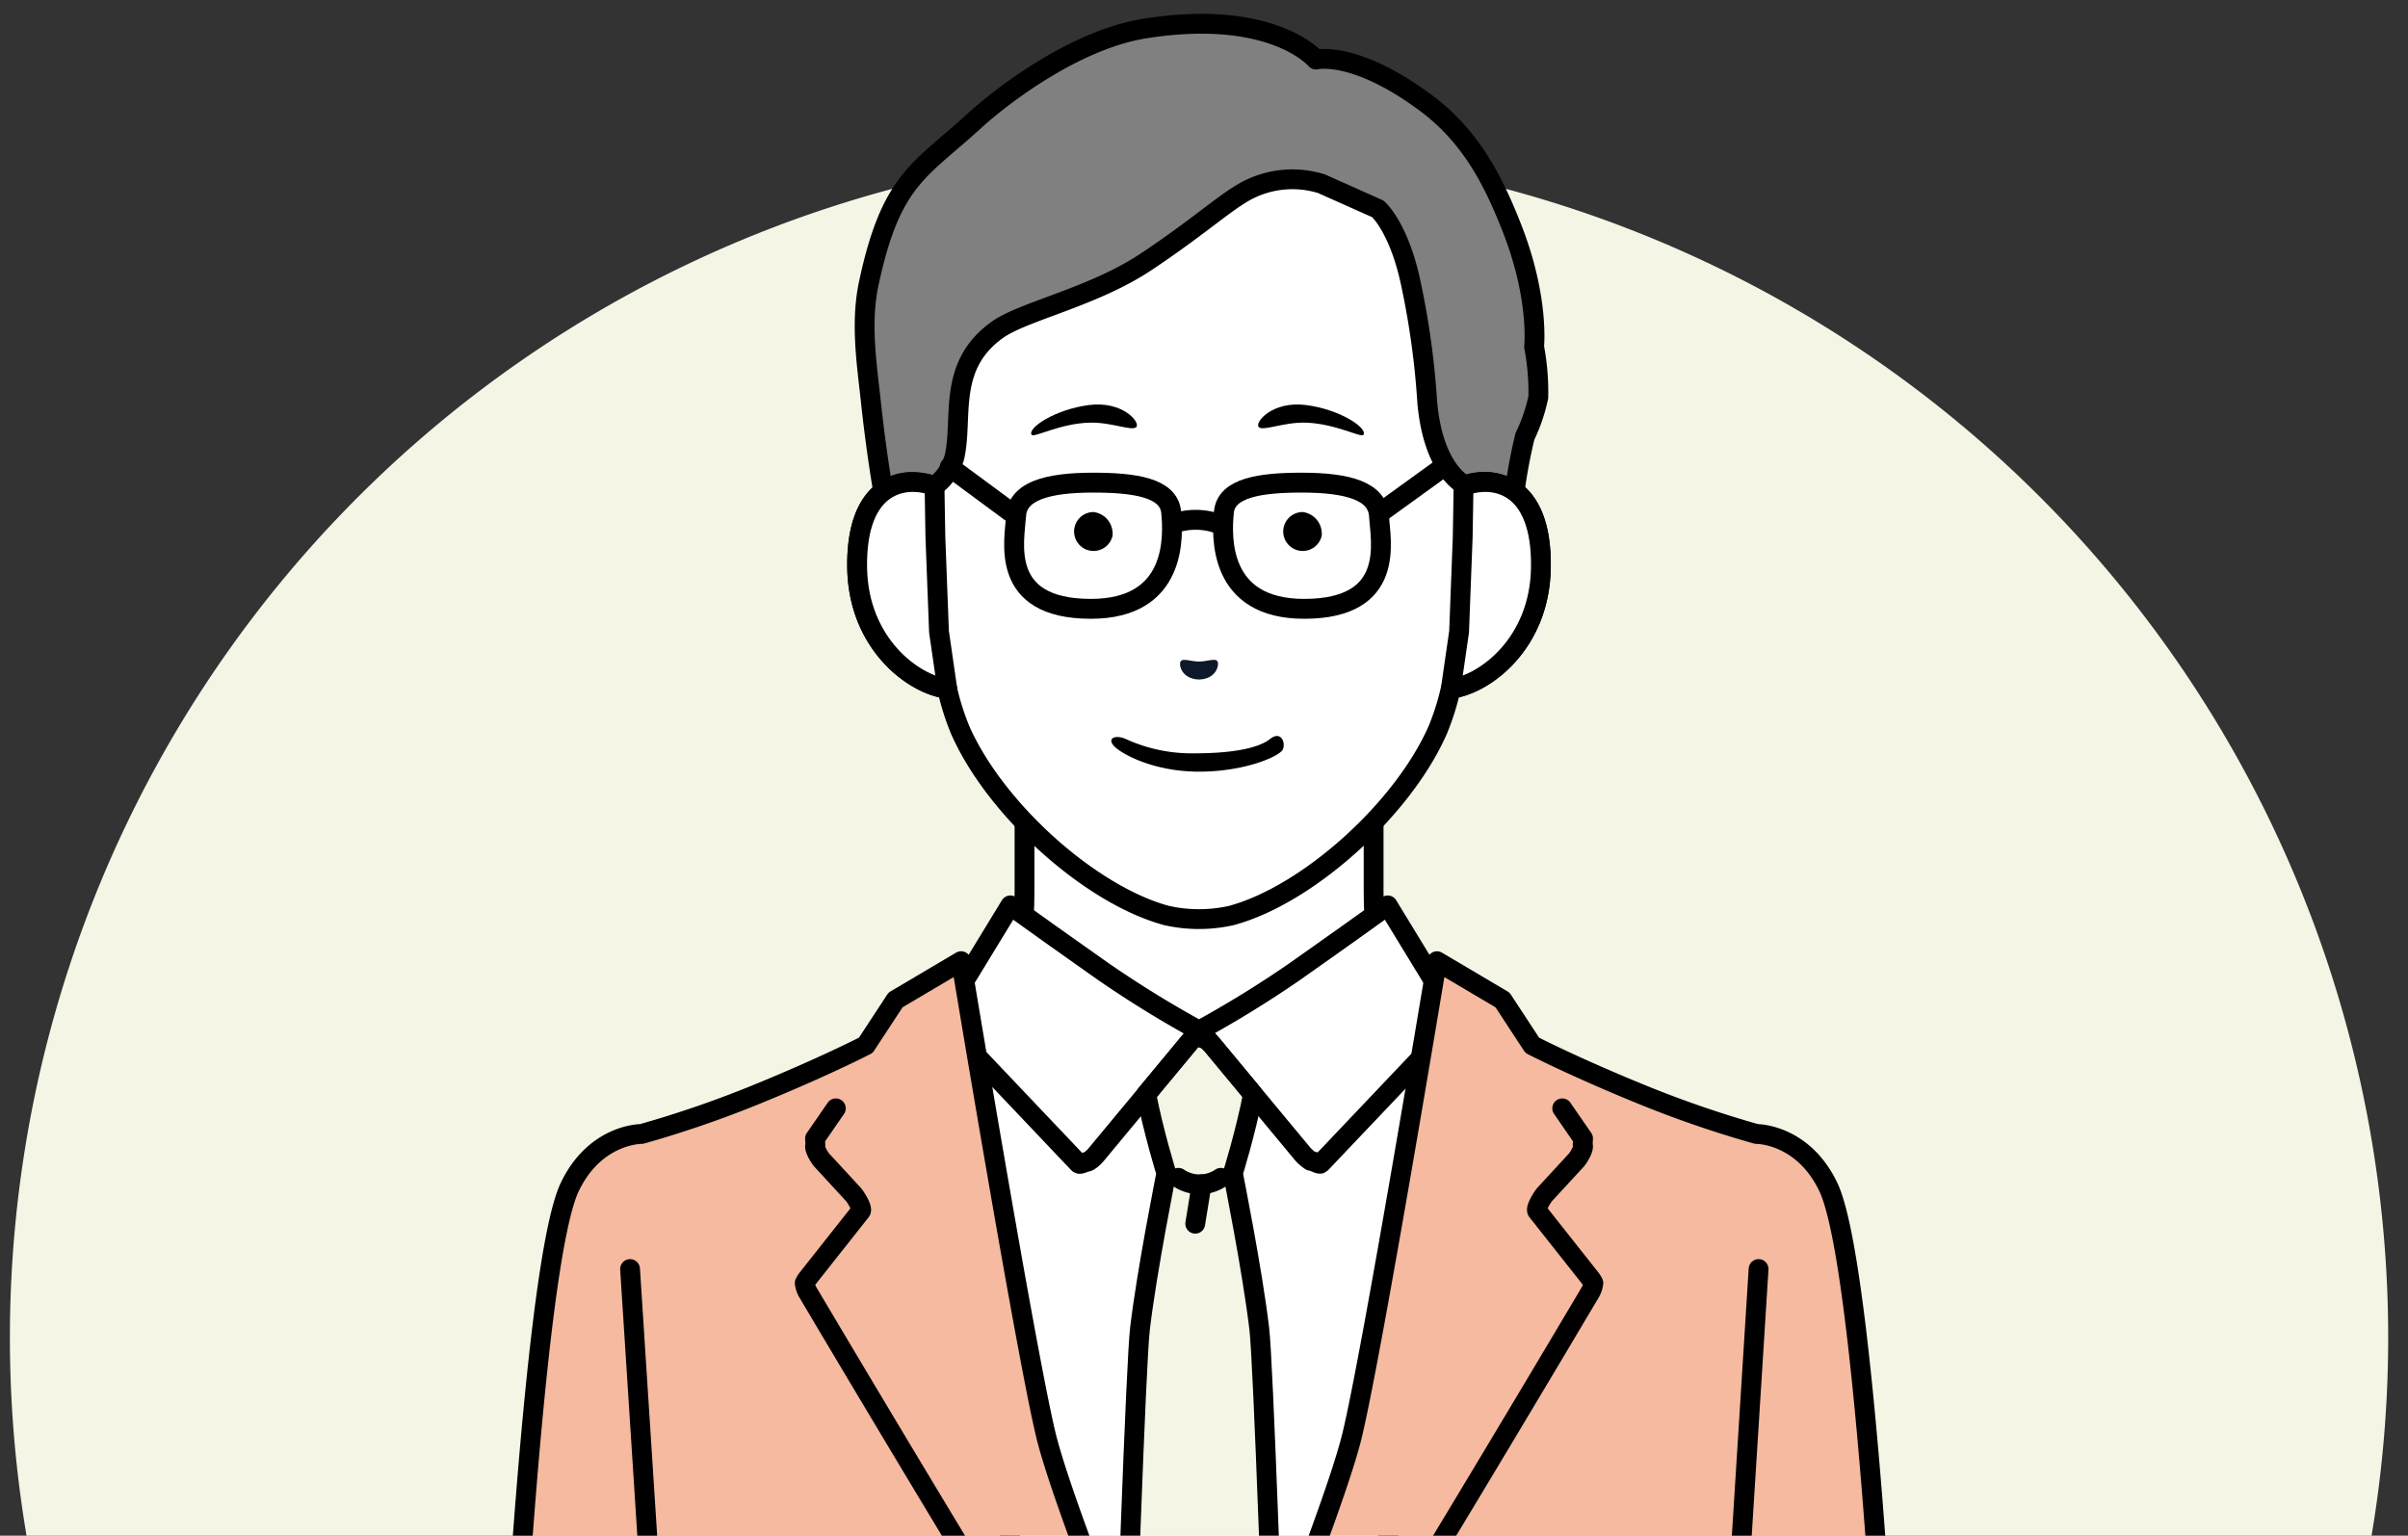 <svg xmlns="http://www.w3.org/2000/svg" xmlns:xlink="http://www.w3.org/1999/xlink" width="243" height="155" viewBox="0 0 243 155">
  <rect x="0" y="0" width="243" height="155" fill="#333333" stroke="none"/>
  <defs>
    <clipPath id="clip-path">
      <rect id="長方形_220" data-name="長方形 220" width="243" height="155" transform="translate(-16381 -1605)" fill="#fff" stroke="#707070" stroke-width="1"/>
    </clipPath>
  </defs>
  <g id="マスクグループ_5" data-name="マスクグループ 5" transform="translate(16381 1605)" clip-path="url(#clip-path)">
    <path id="パス_388" data-name="パス 388" d="M1000,136A120,120,0,1,1,880,16a120,120,0,0,1,120,120" transform="translate(-17140 -1606)" fill="#f5f5e5"/>
    <path id="パス_510" data-name="パス 510" d="M902.8,104.957c-3.36-3.547-5.184-6.533-5.184-13.9V76.52L880,85.971,862.387,76.52V91.062c0,7.362-1.824,10.348-5.184,13.9-2.685,2.835-15.11,9.68-15.11,9.68l24.855,23.573h26.1L917.9,114.642s-12.425-6.845-15.111-9.68" transform="translate(-17140 -1606)" fill="#fff"/>
    <path id="パス_511" data-name="パス 511" d="M902.8,104.957c-3.36-3.547-5.184-6.533-5.184-13.9V76.52L880,85.971,862.387,76.52V91.062c0,7.362-1.824,10.348-5.184,13.9-2.685,2.835-15.11,9.68-15.11,9.68l24.855,23.573h26.1L917.9,114.642S905.482,107.792,902.8,104.957Z" transform="translate(-17140 -1606)" fill="none" stroke="#000" stroke-linecap="round" stroke-linejoin="round" stroke-width="2"/>
    <path id="パス_512" data-name="パス 512" d="M906.693,50.056V36.321a23.54,23.54,0,0,0-2.9-11.334c-3.641-6.631-11-15.925-23.686-15.979h-.222C867.2,9.062,859.84,18.356,856.2,24.987a23.539,23.539,0,0,0-2.9,11.334V50.056c-2.955-1.119-7.947-.392-7.806,8.265.124,7.667,5.685,11.775,9.091,12.2A25.433,25.433,0,0,0,855.9,74.69c3.528,8,13.1,16.624,20.814,18.714a14.942,14.942,0,0,0,6.556,0c7.71-2.09,17.286-10.709,20.814-18.714a25.427,25.427,0,0,0,1.316-4.169c3.406-.425,8.967-4.533,9.091-12.2.141-8.657-4.851-9.384-7.806-8.265" transform="translate(-17140 -1606)" fill="#fff"/>
    <path id="パス_513" data-name="パス 513" d="M906.693,50.056V36.321a23.54,23.54,0,0,0-2.9-11.334c-3.641-6.631-11-15.925-23.686-15.979h-.222C867.2,9.062,859.84,18.356,856.2,24.987a23.539,23.539,0,0,0-2.9,11.334V50.056c-2.955-1.119-7.947-.392-7.806,8.265.124,7.667,5.685,11.775,9.091,12.2A25.433,25.433,0,0,0,855.9,74.69c3.528,8,13.1,16.624,20.814,18.714a14.942,14.942,0,0,0,6.556,0c7.71-2.09,17.286-10.709,20.814-18.714a25.427,25.427,0,0,0,1.316-4.169c3.406-.425,8.967-4.533,9.091-12.2C914.64,49.664,909.648,48.937,906.693,50.056Z" transform="translate(-17140 -1606)" fill="none" stroke="#000" stroke-linecap="round" stroke-linejoin="round" stroke-width="2"/>
    <path id="パス_514" data-name="パス 514" d="M911.583,24.041c-1.856-4.734-4.12-9.267-8.742-12.687C895.656,6.034,891.8,7.013,891.8,7.013s-4.346-5.185-17.272-3.132c-7.08,1.124-14.463,6.811-17.221,9.333-5.542,5.07-8.4,5.887-10.644,16.434-.84,3.955-.181,8.159.184,11.573.609,5.69,1.281,9.38,1.281,9.38a4.734,4.734,0,0,1,2.443-.923,8.069,8.069,0,0,1,2.734.379,5.3,5.3,0,0,0,2.036-3.034c.851-3.968-.765-9.075,4.274-12.715,2.633-1.9,9.655-3.3,15.028-6.872,4.69-3.115,7.532-5.6,9.445-6.772a9.863,9.863,0,0,1,8.269-1.12l5.685,2.537s2.151,1.82,3.361,7.66a82.507,82.507,0,0,1,1.631,11.923c.631,6.93,3.8,8.307,3.8,8.307a5.763,5.763,0,0,1,2.956-.245,3.788,3.788,0,0,1,2.013,1.183,56.294,56.294,0,0,1,1.079-5.854,17.279,17.279,0,0,0,1.355-3.96,24.4,24.4,0,0,0-.426-5.1s.541-4.885-2.23-11.953" transform="translate(-17140 -1606)" fill="gray"/>
    <path id="パス_515" data-name="パス 515" d="M911.583,24.041c-1.856-4.734-4.12-9.267-8.742-12.687C895.656,6.034,891.8,7.013,891.8,7.013s-4.346-5.185-17.272-3.132c-7.08,1.124-14.463,6.811-17.221,9.333-5.542,5.07-8.4,5.887-10.644,16.434-.84,3.955-.181,8.159.184,11.573.609,5.69,1.281,9.38,1.281,9.38a4.734,4.734,0,0,1,2.443-.923,8.069,8.069,0,0,1,2.734.379,5.3,5.3,0,0,0,2.036-3.034c.851-3.968-.765-9.075,4.274-12.715,2.633-1.9,9.655-3.3,15.028-6.872,4.69-3.115,7.532-5.6,9.445-6.772a9.863,9.863,0,0,1,8.269-1.12l5.685,2.537s2.151,1.82,3.361,7.66a82.507,82.507,0,0,1,1.631,11.923c.631,6.93,3.8,8.307,3.8,8.307a5.763,5.763,0,0,1,2.956-.245,3.788,3.788,0,0,1,2.013,1.183,56.294,56.294,0,0,1,1.079-5.854,17.279,17.279,0,0,0,1.355-3.96,24.4,24.4,0,0,0-.426-5.1S914.354,31.109,911.583,24.041Z" transform="translate(-17140 -1606)" fill="none" stroke="#000" stroke-linecap="round" stroke-linejoin="round" stroke-width="2"/>
    <path id="パス_516" data-name="パス 516" d="M906.693,50.057l-.085,5.12-.366,9.589-.834,5.756c3.406-.425,8.967-4.533,9.091-12.2.141-8.657-4.851-9.384-7.806-8.265" transform="translate(-17140 -1606)" fill="#fff"/>
    <path id="パス_517" data-name="パス 517" d="M906.693,50.057l-.085,5.12-.366,9.589-.834,5.756c3.406-.425,8.967-4.533,9.091-12.2C914.64,49.665,909.648,48.938,906.693,50.057Z" transform="translate(-17140 -1606)" fill="none" stroke="#000" stroke-linecap="round" stroke-linejoin="round" stroke-width="2"/>
    <path id="パス_518" data-name="パス 518" d="M853.392,55.176l-.085-5.12c-2.955-1.119-7.947-.392-7.807,8.265.125,7.667,5.686,11.775,9.092,12.2l-.834-5.756Z" transform="translate(-17140 -1606)" fill="#fff"/>
    <path id="パス_519" data-name="パス 519" d="M853.392,55.176l-.085-5.12c-2.955-1.119-7.947-.392-7.807,8.265.125,7.667,5.686,11.775,9.092,12.2l-.834-5.756Z" transform="translate(-17140 -1606)" fill="none" stroke="#000" stroke-linecap="round" stroke-linejoin="round" stroke-width="2"/>
    <path id="パス_520" data-name="パス 520" d="M878.164,67.724c.253-.293.937.032,1.835.052.9-.021,1.583-.348,1.836-.055s-.041,1.818-1.834,1.865c-1.794-.046-2.1-1.559-1.837-1.862" transform="translate(-17140 -1606)" fill="#0d1828"/>
    <path id="パス_521" data-name="パス 521" d="M854.165,101.413l2.166-1.439,4.631-7.591s1.511,1.134,9.456,6.737a109.523,109.523,0,0,0,9.582,5.9,109.526,109.526,0,0,0,9.582-5.9c7.945-5.6,9.456-6.737,9.456-6.737l4.631,7.591,2.166,1.439,3.588,3.533-5.754,32.513-13.108,52.956H869.439l-13.108-52.956-5.753-32.513Z" transform="translate(-17140 -1606)" fill="#fff"/>
    <path id="パス_522" data-name="パス 522" d="M854.165,101.413l2.166-1.439,4.631-7.591s1.511,1.134,9.456,6.737a109.523,109.523,0,0,0,9.582,5.9,109.526,109.526,0,0,0,9.582-5.9c7.945-5.6,9.456-6.737,9.456-6.737l4.631,7.591,2.166,1.439,3.588,3.533-5.754,32.513-13.108,52.956H869.439l-13.108-52.956-5.753-32.513Z" transform="translate(-17140 -1606)" fill="none" stroke="#000" stroke-linecap="round" stroke-linejoin="round" stroke-width="2"/>
    <path id="パス_523" data-name="パス 523" d="M888.2,189.253c-.742-22.679-1.72-50.717-2.121-54.128-.685-5.831-2.662-15.7-2.662-15.7s1.3-4.171,2.026-7.98l-5.322-6.423-.063-.066-.062.066-5.323,6.423c.729,3.809,2.026,7.98,2.026,7.98s-1.977,9.873-2.662,15.7c-.4,3.411-1.379,31.449-2.121,54.128" transform="translate(-17140 -1606)" fill="#f5f5e5"/>
    <path id="パス_524" data-name="パス 524" d="M888.2,189.253c-.742-22.679-1.72-50.717-2.121-54.128-.685-5.831-2.662-15.7-2.662-15.7s1.3-4.171,2.026-7.98l-5.322-6.423-.063-.066-.062.066-5.323,6.423c.729,3.809,2.026,7.98,2.026,7.98s-1.977,9.873-2.662,15.7c-.4,3.411-1.379,31.449-2.121,54.128" transform="translate(-17140 -1606)" fill="none" stroke="#000" stroke-linecap="round" stroke-linejoin="round" stroke-width="2"/>
    <path id="パス_525" data-name="パス 525" d="M853.243,103.057l14.6,15.382c.139.147.665-.172.868-.179s.713-.485.842-.642l9.967-12.01c.135-.161.714.2.925.2s.795.556.929.719l9.089,10.951c.129.157.7.71.9.718h.025c.194,0,.761.378.9.238l14.6-15.382" transform="translate(-17140 -1606)" fill="none" stroke="#000" stroke-linecap="round" stroke-linejoin="round" stroke-width="2"/>
    <line id="線_124" data-name="線 124" x1="0.643" y2="3.975" transform="translate(-16260.384 -1485.461)" fill="none" stroke="#000" stroke-linecap="round" stroke-linejoin="round" stroke-width="2"/>
    <path id="パス_526" data-name="パス 526" d="M882.2,119.881a3.813,3.813,0,0,1-4.281,0" transform="translate(-17140 -1606)" fill="none" stroke="#000" stroke-linecap="round" stroke-linejoin="round" stroke-width="2"/>
    <path id="パス_527" data-name="パス 527" d="M950.458,193.755c-1.022-22.1-3.449-65.684-6.971-72.982-2.591-5.367-7.23-5.316-7.23-5.316a108.94,108.94,0,0,1-11.335-3.886c-7.015-2.849-11.293-5.063-11.293-5.063l-3.005-4.579-6.614-3.912s-6.458,39.06-8.549,47.8S880,186.809,880,186.809s-13.372-32.256-15.462-40.994-8.549-47.8-8.549-47.8l-6.614,3.912-3.005,4.579s-4.277,2.214-11.292,5.063a108.9,108.9,0,0,1-11.336,3.886s-4.639-.051-7.229,5.316c-3.522,7.3-5.95,50.881-6.972,72.982" transform="translate(-17140 -1606)" fill="#f5baa0"/>
    <path id="パス_528" data-name="パス 528" d="M950.458,193.755c-1.022-22.1-3.449-65.684-6.971-72.982-2.591-5.367-7.23-5.316-7.23-5.316a108.94,108.94,0,0,1-11.335-3.886c-7.015-2.849-11.293-5.063-11.293-5.063l-3.005-4.579-6.614-3.912s-6.458,39.06-8.549,47.8S880,186.809,880,186.809s-13.372-32.256-15.462-40.994-8.549-47.8-8.549-47.8l-6.614,3.912-3.005,4.579s-4.277,2.214-11.292,5.063a108.9,108.9,0,0,1-11.336,3.886s-4.639-.051-7.229,5.316c-3.522,7.3-5.95,50.881-6.972,72.982" transform="translate(-17140 -1606)" fill="none" stroke="#000" stroke-linecap="round" stroke-linejoin="round" stroke-width="2"/>
    <path id="パス_529" data-name="パス 529" d="M887.538,183.986c10.8-16.89,29.657-48.7,31.907-52.493a2.425,2.425,0,0,0,.345-.991,2.472,2.472,0,0,0-.292-.467l-5.364-6.785c-.216-.273.528-1.455.765-1.711l3.167-3.436c.225-.244.837-1.248.648-1.521l.036-.67-2.1-3.042" transform="translate(-17140 -1606)" fill="none" stroke="#000" stroke-linecap="round" stroke-linejoin="round" stroke-width="2"/>
    <path id="パス_530" data-name="パス 530" d="M872.462,183.986c-10.8-16.89-29.657-48.7-31.907-52.493a2.425,2.425,0,0,1-.345-.991,2.475,2.475,0,0,1,.292-.467l5.364-6.785c.216-.273-.528-1.455-.765-1.711l-3.167-3.436c-.225-.244-.837-1.248-.648-1.521l-.036-.67,2.1-3.042" transform="translate(-17140 -1606)" fill="none" stroke="#000" stroke-linecap="round" stroke-linejoin="round" stroke-width="2"/>
    <line id="線_125" data-name="線 125" x2="4.09" y2="63.493" transform="translate(-16317.418 -1476.912)" fill="none" stroke="#000" stroke-linecap="round" stroke-linejoin="round" stroke-width="2"/>
    <line id="線_126" data-name="線 126" x1="3.985" y2="63.295" transform="translate(-16207.52 -1476.912)" fill="none" stroke="#000" stroke-linecap="round" stroke-linejoin="round" stroke-width="2"/>
    <path id="パス_531" data-name="パス 531" d="M871.27,55.082a1.964,1.964,0,1,1-1.916-2.4,2.2,2.2,0,0,1,1.916,2.4" transform="translate(-17140 -1606)"/>
    <path id="パス_532" data-name="パス 532" d="M868.885,43.662c2.233-.083,4.336.889,4.781.445s-1.334-2.669-4.781-2.224-6.226,2.335-5.781,3c.222.334,2.779-1.112,5.781-1.223" transform="translate(-17140 -1606)"/>
    <path id="パス_533" data-name="パス 533" d="M892.376,55.082a1.964,1.964,0,1,1-1.916-2.4,2.2,2.2,0,0,1,1.916,2.4" transform="translate(-17140 -1606)"/>
    <path id="パス_534" data-name="パス 534" d="M890.808,43.662c-2.233-.083-4.336.889-4.781.445s1.334-2.669,4.781-2.224,6.226,2.335,5.781,3c-.222.334-2.779-1.112-5.781-1.223" transform="translate(-17140 -1606)"/>
    <path id="パス_535" data-name="パス 535" d="M879.606,77.034c3.891,0,6.448-.556,7.56-1.445s1.61.407,1.277,1.074-3.776,2.223-8.445,2.223-7.952-1.852-8.619-2.63.222-1.112,1.223-.667a16.02,16.02,0,0,0,7,1.445" transform="translate(-17140 -1606)"/>
    <path id="パス_536" data-name="パス 536" d="M890.36,49.714c4.76,0,7.659.889,7.8,3.366s1.771,9.357-7.526,9.372c-8.7.014-8.365-7.291-8.126-9.765S886.193,49.717,890.36,49.714Z" transform="translate(-17140 -1606)" fill="none" stroke="#000" stroke-linecap="round" stroke-linejoin="round" stroke-width="2.007"/>
    <path id="パス_537" data-name="パス 537" d="M869.333,49.714c-4.76,0-7.659.889-7.8,3.366s-1.771,9.357,7.526,9.372c8.7.014,8.365-7.291,8.126-9.765S873.5,49.717,869.333,49.714Z" transform="translate(-17140 -1606)" fill="none" stroke="#000" stroke-linecap="round" stroke-linejoin="round" stroke-width="2.007"/>
    <path id="パス_538" data-name="パス 538" d="M877.332,53.88a6.751,6.751,0,0,1,4.653,0" transform="translate(-17140 -1606)" fill="none" stroke="#000" stroke-linecap="round" stroke-linejoin="round" stroke-width="2.007"/>
    <line id="線_127" data-name="線 127" x1="6.689" y1="4.939" transform="translate(-16285.16 -1557.859)" fill="none" stroke="#000" stroke-linecap="round" stroke-linejoin="round" stroke-width="2.007"/>
    <line id="線_128" data-name="線 128" y1="4.498" x2="6.223" transform="translate(-16241.572 -1557.859)" fill="none" stroke="#000" stroke-linecap="round" stroke-linejoin="round" stroke-width="2.007"/>
  </g>
</svg>
